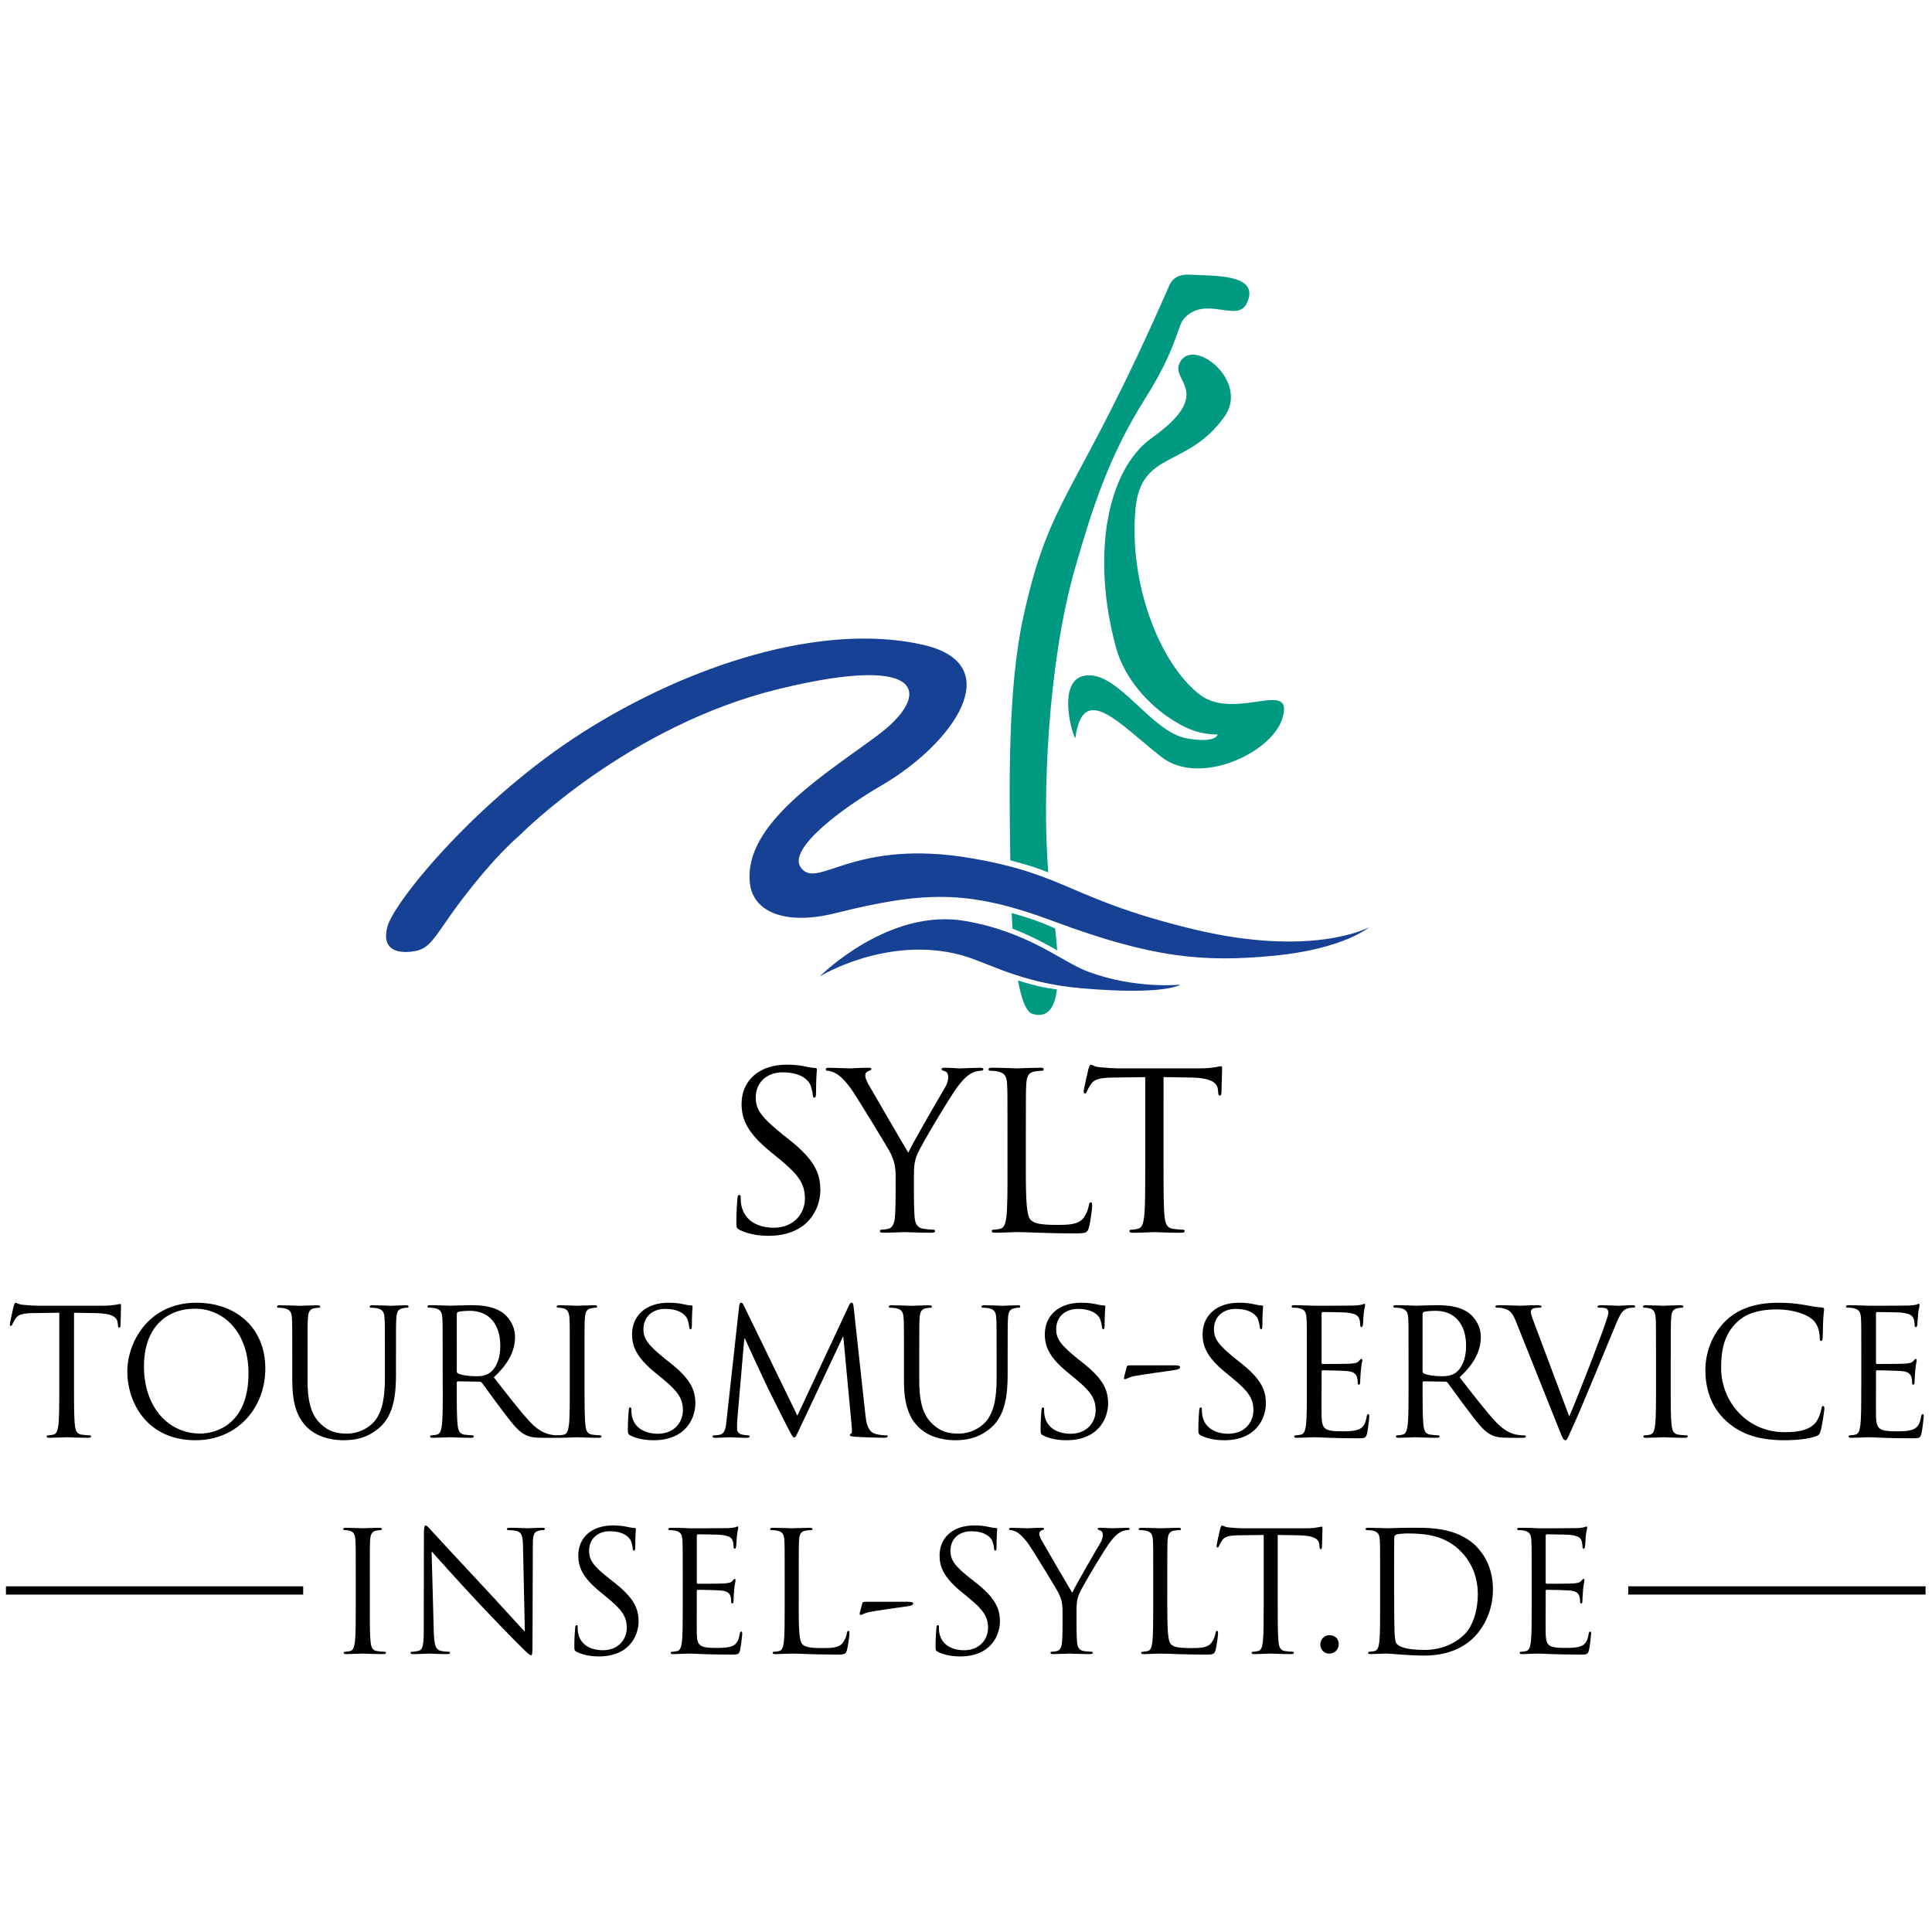 <?xml version="1.0" encoding="UTF-8"?>
<svg xmlns="http://www.w3.org/2000/svg" xmlns:xlink="http://www.w3.org/1999/xlink" version="1.1" id="Ebene_1" x="0px" y="0px" viewBox="0 0 708.66 708.66" style="enable-background:new 0 0 708.66 708.66;" xml:space="preserve">
<style type="text/css">
	.st0{clip-path:url(#SVGID_00000054984206743193626600000016424264327607498674_);fill:#009982;}
	.st1{clip-path:url(#SVGID_00000054984206743193626600000016424264327607498674_);}
	.st2{clip-path:url(#SVGID_00000054984206743193626600000016424264327607498674_);fill:#164194;}
</style>
<g>
	<defs>
		<rect id="SVGID_1_" width="708.66" height="708.66"></rect>
	</defs>
	<clipPath id="SVGID_00000129200289771988100580000010244326456353193122_">
		<use xlink:href="#SVGID_1_" style="overflow:visible;"></use>
	</clipPath>
	<path style="clip-path:url(#SVGID_00000129200289771988100580000010244326456353193122_);fill:#009982;" d="M380.76,361.7   c3.34,0.76,3.37,0.66,6.93,1.23c-0.93,7.24-3.69,10.5-8.92,8.98c-2.34-0.68-4.08-5.21-5.35-12.24   C373.43,359.67,378.25,361.13,380.76,361.7"></path>
	<path style="clip-path:url(#SVGID_00000129200289771988100580000010244326456353193122_);fill:#009982;" d="M378.96,343.91   c4.55,2.18,8.82,4.7,8.82,4.7c-0.18-2.58-0.43-5.1-0.76-8.05c0,0-4.08-1.86-7.78-3.14c-3.7-1.28-8.16-2.51-8.16-2.51   c0.09,2.11,0.16,3.74,0.28,5.74C371.37,340.64,374.41,341.73,378.96,343.91"></path>
	<path style="clip-path:url(#SVGID_00000129200289771988100580000010244326456353193122_);" d="M27.16,481.52l8.1,0.13   c6.18,0.13,7.65,1.61,7.91,3.54l0.07,0.7c0.06,0.9,0.19,1.1,0.51,1.1c0.26,0,0.45-0.26,0.45-0.84c0-0.71,0.19-5.15,0.19-7.08   c0-0.38,0-0.77-0.32-0.77c-0.52,0-2.26,0.64-6.37,0.64H13.58c-0.77,0-3.22-0.13-5.09-0.33c-1.74-0.13-2.38-0.77-2.83-0.77   c-0.26,0-0.51,0.85-0.64,1.23c-0.13,0.52-1.41,6.05-1.41,6.69c0,0.39,0.12,0.58,0.32,0.58c0.25,0,0.45-0.13,0.64-0.64   c0.19-0.45,0.38-0.9,1.09-2c1.03-1.54,2.58-2,6.56-2.06l9.52-0.13v27.22c0,6.17,0,11.26-0.32,13.96c-0.26,1.86-0.58,3.28-1.87,3.54   c-0.58,0.12-1.35,0.25-1.93,0.25c-0.38,0-0.51,0.19-0.51,0.39c0,0.39,0.32,0.51,1.03,0.51c1.93,0,5.98-0.2,6.31-0.2   c0.32,0,4.37,0.2,7.91,0.2c0.71,0,1.03-0.2,1.03-0.51c0-0.2-0.13-0.39-0.52-0.39c-0.58,0-2-0.13-2.89-0.25   c-1.93-0.26-2.32-1.68-2.51-3.54c-0.32-2.7-0.32-7.79-0.32-13.96V481.52z"></path>
	<path style="clip-path:url(#SVGID_00000129200289771988100580000010244326456353193122_);" d="M46.7,503   c0,11.58,7.33,25.28,24.96,25.28c15.5,0,25.66-11.9,25.66-26.31c0-14.98-10.81-24.13-25.28-24.13   C54.29,477.85,46.7,492.58,46.7,503 M52.81,501.2c0-14.09,8.04-21.17,18.79-21.17c10.16,0,19.55,8.31,19.55,23.74   c0,18.72-11.96,22.06-17.75,22.06C61.82,525.84,52.81,516.2,52.81,501.2"></path>
	<path style="clip-path:url(#SVGID_00000129200289771988100580000010244326456353193122_);" d="M107.23,506.8   c0,9.4,2.45,13.89,5.6,16.92c4.57,4.31,11.07,4.56,13.25,4.56c3.8,0,8.62-0.64,13.25-4.75c5.15-4.57,5.92-12.29,5.92-19.23v-6.89   c0-10.04,0-11.83,0.12-13.89c0.13-2.25,0.64-3.34,2.38-3.66c0.77-0.19,1.16-0.19,1.61-0.19c0.25,0,0.51-0.13,0.51-0.39   c0-0.38-0.32-0.51-1.03-0.51c-1.93,0-4.95,0.19-5.41,0.19c-0.38,0-3.92-0.19-6.81-0.19c-0.71,0-1.03,0.13-1.03,0.51   c0,0.26,0.26,0.39,0.52,0.39c0.58,0,1.67,0.06,2.18,0.19c2.13,0.45,2.64,1.48,2.76,3.66c0.13,2.06,0.13,3.86,0.13,13.89v8.05   c0,6.63-0.77,12.09-3.73,15.76c-2.31,2.76-6.17,4.63-10.1,4.63c-3.67,0-6.56-0.58-9.71-3.54c-2.76-2.63-4.83-6.62-4.83-15.88v-9.01   c0-10.04,0-11.83,0.13-13.89c0.13-2.25,0.64-3.4,2.38-3.66c0.78-0.13,1.16-0.19,1.61-0.19c0.26,0,0.51-0.13,0.51-0.39   c0-0.38-0.32-0.51-1.03-0.51c-1.93,0-5.79,0.19-6.37,0.19c-0.58,0-4.51-0.19-7.4-0.19c-0.71,0-1.03,0.13-1.03,0.51   c0,0.26,0.26,0.39,0.52,0.39c0.58,0,1.67,0.06,2.18,0.19c2.12,0.45,2.64,1.48,2.77,3.66c0.12,2.06,0.12,3.86,0.12,13.89V506.8z"></path>
	<path style="clip-path:url(#SVGID_00000129200289771988100580000010244326456353193122_);" d="M162.41,508.73   c0,6.17,0,11.26-0.32,13.96c-0.26,1.86-0.58,3.28-1.87,3.54c-0.58,0.12-1.35,0.25-1.93,0.25c-0.39,0-0.51,0.19-0.51,0.39   c0,0.39,0.32,0.51,1.03,0.51c1.93,0,5.98-0.2,6.04-0.2c0.32,0,4.38,0.2,7.91,0.2c0.71,0,1.03-0.2,1.03-0.51   c0-0.2-0.13-0.39-0.51-0.39c-0.58,0-2-0.13-2.9-0.25c-1.93-0.26-2.32-1.68-2.51-3.54c-0.33-2.7-0.33-7.79-0.33-13.96v-1.54   c0-0.33,0.13-0.52,0.46-0.52l7.91,0.13c0.39,0,0.58,0.13,0.84,0.39c1.29,1.67,4.31,5.98,7.01,9.52c3.67,4.82,5.92,7.97,8.68,9.46   c1.67,0.9,3.28,1.22,6.89,1.22h4.57c1.16,0,1.55-0.12,1.55-0.51c0-0.2-0.26-0.39-0.58-0.39c-0.39,0-1.29,0-2.51-0.2   c-1.61-0.26-4.38-0.97-7.85-4.63c-3.73-3.99-8.11-9.72-13.38-16.47c5.79-5.35,7.78-10.1,7.78-14.87c0-4.44-2.83-7.6-4.44-8.75   c-3.41-2.45-7.72-2.83-11.78-2.83c-1.99,0-6.88,0.19-7.6,0.19c-0.32,0-4.37-0.19-7.27-0.19c-0.7,0-1.03,0.13-1.03,0.51   c0,0.26,0.26,0.39,0.51,0.39c0.58,0,1.68,0.07,2.19,0.19c2.12,0.45,2.64,1.48,2.76,3.66c0.13,2.06,0.13,3.86,0.13,13.89V508.73z    M167.56,481.97c0-0.39,0.2-0.64,0.51-0.77c0.65-0.2,2.38-0.39,4.31-0.39c6.89,0,11.13,4.83,11.13,12.87   c0,4.89-1.67,8.37-3.92,9.91c-1.48,1.03-3.28,1.22-4.82,1.22c-2.84,0-5.79-0.45-6.76-1.03c-0.33-0.2-0.46-0.46-0.46-0.77V481.97z"></path>
	<path style="clip-path:url(#SVGID_00000129200289771988100580000010244326456353193122_);" d="M214.4,497.4   c0-10.03,0-11.83,0.13-13.89c0.13-2.25,0.64-3.34,2.38-3.66c0.77-0.13,1.16-0.19,1.61-0.19c0.26,0,0.52-0.13,0.52-0.39   c0-0.38-0.32-0.51-1.03-0.51c-1.92,0-5.98,0.19-6.3,0.19c-0.32,0-4.38-0.19-6.5-0.19c-0.7,0-1.03,0.13-1.03,0.51   c0,0.26,0.26,0.39,0.51,0.39c0.46,0,1.29,0.06,2,0.26c1.42,0.32,2.06,1.42,2.19,3.6c0.12,2.06,0.12,3.86,0.12,13.89v11.33   c0,6.17,0,11.26-0.32,13.96c-0.26,1.86-0.58,3.28-1.87,3.54c-0.58,0.12-1.35,0.25-1.93,0.25c-0.38,0-0.51,0.19-0.51,0.39   c0,0.39,0.32,0.51,1.03,0.51c1.93,0,5.98-0.2,6.31-0.2c0.32,0,4.38,0.2,7.91,0.2c0.7,0,1.03-0.2,1.03-0.51   c0-0.2-0.13-0.39-0.51-0.39c-0.58,0-1.99-0.13-2.89-0.25c-1.93-0.26-2.32-1.68-2.51-3.54c-0.33-2.7-0.33-7.79-0.33-13.96V497.4z"></path>
	<path style="clip-path:url(#SVGID_00000129200289771988100580000010244326456353193122_);" d="M239.87,528.28   c3.47,0,6.94-0.76,9.72-2.7c4.43-3.15,5.47-8.04,5.47-10.68c0-5.14-1.8-9.13-9.39-15.12l-1.8-1.41c-6.05-4.95-7.85-7.15-7.85-10.81   c0-4.7,3.47-7.46,7.91-7.46c5.92,0,7.66,2.7,8.04,3.4c0.38,0.71,0.77,2.45,0.84,3.22c0.06,0.51,0.13,0.84,0.51,0.84   c0.33,0,0.46-0.45,0.46-1.48c0-4.38,0.25-6.49,0.25-6.82c0-0.32-0.12-0.44-0.64-0.44c-0.51,0-1.03-0.07-2.25-0.33   c-1.61-0.39-3.47-0.65-5.98-0.65c-8.17,0-13.32,4.7-13.32,11.58c0,4.38,1.54,8.37,8.36,13.97l2.89,2.38   c5.53,4.57,7.4,7.15,7.4,11.58c0,4.11-3.03,8.55-9.2,8.55c-4.31,0-8.56-1.8-9.52-6.57c-0.19-0.9-0.19-1.8-0.19-2.38   c0-0.51-0.06-0.71-0.45-0.71c-0.32,0-0.45,0.33-0.51,1.03c-0.07,1.04-0.32,3.61-0.32,6.82c0,1.73,0.06,1.99,0.96,2.45   C233.89,527.84,236.85,528.28,239.87,528.28"></path>
	<path style="clip-path:url(#SVGID_00000129200289771988100580000010244326456353193122_);" d="M313.13,479.59   c-0.12-1.23-0.31-1.75-0.77-1.75c-0.45,0-0.7,0.46-0.97,1.03l-18.91,40.4l-19.68-40.46c-0.33-0.71-0.58-0.97-0.97-0.97   c-0.39,0-0.57,0.46-0.7,1.17l-4.63,41.94c-0.26,2.44-0.45,4.95-2.57,5.33c-0.97,0.2-1.42,0.2-1.93,0.2c-0.32,0-0.64,0.13-0.64,0.33   c0,0.45,0.45,0.58,1.09,0.58c1.74,0,4.82-0.2,5.4-0.2c0.51,0,3.6,0.2,5.98,0.2c0.78,0,1.16-0.12,1.16-0.58   c0-0.2-0.26-0.33-0.51-0.33c-0.38,0-1.35-0.07-2.45-0.32c-0.96-0.2-1.67-1.04-1.67-2c0-1.09,0-2.25,0.07-3.28l2.57-29.85h0.26   c0.71,1.73,7.91,17.17,8.49,18.33c0.33,0.65,5.85,11.77,7.53,14.93c1.22,2.31,1.54,2.96,1.99,2.96c0.58,0,0.77-0.58,2.12-3.41   l15.76-33.45h0.19l3.1,33.19c0.12,1.15,0.06,2.25-0.27,2.32c-0.32,0.07-0.45,0.19-0.45,0.45c0,0.32,0.32,0.52,1.8,0.65   c2.37,0.18,9.32,0.38,10.74,0.38c0.77,0,1.35-0.2,1.35-0.58c0-0.26-0.19-0.33-0.52-0.33c-0.63,0-2.31,0-4.18-0.58   c-2.77-0.9-3.21-4.51-3.47-6.82L313.13,479.59z"></path>
	<path style="clip-path:url(#SVGID_00000129200289771988100580000010244326456353193122_);" d="M331.58,506.8   c0,9.4,2.44,13.89,5.6,16.92c4.57,4.31,11.06,4.56,13.25,4.56c3.8,0,8.62-0.64,13.26-4.75c5.15-4.57,5.92-12.29,5.92-19.23v-6.89   c0-10.04,0-11.83,0.13-13.89c0.12-2.25,0.64-3.34,2.38-3.66c0.78-0.19,1.16-0.19,1.61-0.19c0.25,0,0.52-0.13,0.52-0.39   c0-0.38-0.33-0.51-1.03-0.51c-1.93,0-4.96,0.19-5.41,0.19c-0.38,0-3.92-0.19-6.81-0.19c-0.71,0-1.03,0.13-1.03,0.51   c0,0.26,0.25,0.39,0.51,0.39c0.58,0,1.67,0.06,2.19,0.19c2.12,0.45,2.63,1.48,2.76,3.66c0.13,2.06,0.13,3.86,0.13,13.89v8.05   c0,6.63-0.77,12.09-3.73,15.76c-2.32,2.76-6.18,4.63-10.1,4.63c-3.67,0-6.57-0.58-9.72-3.54c-2.77-2.63-4.83-6.62-4.83-15.88v-9.01   c0-10.04,0-11.83,0.13-13.89c0.12-2.25,0.65-3.4,2.38-3.66c0.77-0.13,1.16-0.19,1.6-0.19c0.26,0,0.52-0.13,0.52-0.39   c0-0.38-0.32-0.51-1.03-0.51c-1.93,0-5.78,0.19-6.37,0.19c-0.57,0-4.5-0.19-7.4-0.19c-0.7,0-1.02,0.13-1.02,0.51   c0,0.26,0.25,0.39,0.51,0.39c0.58,0,1.68,0.06,2.18,0.19c2.13,0.45,2.64,1.48,2.77,3.66c0.13,2.06,0.13,3.86,0.13,13.89V506.8z"></path>
	<path style="clip-path:url(#SVGID_00000129200289771988100580000010244326456353193122_);" d="M391.27,528.28   c3.47,0,6.94-0.76,9.71-2.7c4.45-3.15,5.48-8.04,5.48-10.68c0-5.14-1.81-9.13-9.4-15.12l-1.8-1.41c-6.04-4.95-7.85-7.15-7.85-10.81   c0-4.7,3.47-7.46,7.92-7.46c5.92,0,7.66,2.7,8.04,3.4c0.38,0.71,0.77,2.45,0.83,3.22c0.07,0.51,0.14,0.84,0.52,0.84   c0.32,0,0.45-0.45,0.45-1.48c0-4.38,0.26-6.49,0.26-6.82c0-0.32-0.13-0.44-0.65-0.44c-0.52,0-1.03-0.07-2.25-0.33   c-1.61-0.39-3.48-0.65-5.98-0.65c-8.17,0-13.31,4.7-13.31,11.58c0,4.38,1.53,8.37,8.36,13.97l2.89,2.38   c5.54,4.57,7.4,7.15,7.4,11.58c0,4.11-3.02,8.55-9.19,8.55c-4.32,0-8.57-1.8-9.54-6.57c-0.18-0.9-0.18-1.8-0.18-2.38   c0-0.51-0.06-0.71-0.45-0.71c-0.33,0-0.45,0.33-0.52,1.03c-0.06,1.04-0.32,3.61-0.32,6.82c0,1.73,0.07,1.99,0.97,2.45   C385.29,527.84,388.25,528.28,391.27,528.28"></path>
	<path style="clip-path:url(#SVGID_00000129200289771988100580000010244326456353193122_);" d="M414.73,500.81   c-1.03,0-1.29,0.07-1.42,0.52l-0.96,3.6c-0.2,0.58-0.07,0.97,0.32,0.97c0.33,0,1.42-0.65,2.64-0.97   c2.19-0.58,13.58-2.06,15.32-2.38c1.02-0.13,2.25-0.32,2.25-1.09c0-0.52-0.83-0.65-1.92-0.65H414.73z"></path>
	<path style="clip-path:url(#SVGID_00000129200289771988100580000010244326456353193122_);" d="M449.15,528.28   c3.47,0,6.95-0.76,9.71-2.7c4.43-3.15,5.47-8.04,5.47-10.68c0-5.14-1.8-9.13-9.39-15.12l-1.8-1.41c-6.05-4.95-7.85-7.15-7.85-10.81   c0-4.7,3.47-7.46,7.91-7.46c5.92,0,7.65,2.7,8.05,3.4c0.38,0.71,0.76,2.45,0.84,3.22c0.06,0.51,0.12,0.84,0.52,0.84   c0.32,0,0.43-0.45,0.43-1.48c0-4.38,0.26-6.49,0.26-6.82c0-0.32-0.12-0.44-0.64-0.44c-0.52,0-1.03-0.07-2.25-0.33   c-1.61-0.39-3.48-0.65-5.99-0.65c-8.16,0-13.31,4.7-13.31,11.58c0,4.38,1.54,8.37,8.36,13.97l2.89,2.38   c5.53,4.57,7.4,7.15,7.4,11.58c0,4.11-3.02,8.55-9.2,8.55c-4.31,0-8.55-1.8-9.53-6.57c-0.19-0.9-0.19-1.8-0.19-2.38   c0-0.51-0.07-0.71-0.45-0.71c-0.32,0-0.45,0.33-0.52,1.03c-0.05,1.04-0.31,3.61-0.31,6.82c0,1.73,0.07,1.99,0.97,2.45   C443.16,527.84,446.12,528.28,449.15,528.28"></path>
	<path style="clip-path:url(#SVGID_00000129200289771988100580000010244326456353193122_);" d="M479.36,508.73   c0,6.17,0,11.26-0.32,13.96c-0.26,1.86-0.59,3.28-1.87,3.54c-0.58,0.12-1.36,0.25-1.93,0.25c-0.39,0-0.52,0.19-0.52,0.39   c0,0.39,0.33,0.51,1.03,0.51c1.93,0,5.98-0.2,6.3-0.2c1.87,0,6.17,0.39,15.89,0.39c2.51,0,3.02,0,3.48-1.67   c0.33-1.35,0.83-5.73,0.83-6.23c0-0.46,0-0.97-0.38-0.97c-0.33,0-0.46,0.26-0.59,0.97c-0.43,2.63-1.21,3.92-2.89,4.63   c-1.67,0.71-4.5,0.71-6.17,0.71c-6.3,0-7.27-0.84-7.46-5.27c-0.06-1.35,0-8.82,0-11.01v-5.66c0-0.25,0.13-0.45,0.45-0.45   c1.1,0,7.46,0.13,9.2,0.32c2.51,0.26,3.09,1.35,3.34,2.26c0.26,0.83,0.26,1.48,0.26,2.12c0,0.32,0.13,0.58,0.46,0.58   c0.45,0,0.45-0.7,0.45-1.22c0-0.45,0.12-2.83,0.26-4.12c0.19-2.12,0.52-3.21,0.52-3.6c0-0.39-0.14-0.52-0.33-0.52   c-0.26,0-0.52,0.32-0.97,0.84c-0.57,0.65-1.48,0.78-3.02,0.91c-1.48,0.12-9.39,0.12-10.23,0.12c-0.32,0-0.39-0.2-0.39-0.65V481.9   c0-0.44,0.13-0.64,0.39-0.64c0.71,0,7.71,0.07,8.82,0.2c3.47,0.38,4.12,1.16,4.57,2.18c0.31,0.77,0.38,1.86,0.38,2.32   c0,0.51,0.12,0.83,0.52,0.83c0.26,0,0.38-0.38,0.45-0.71c0.13-0.77,0.25-3.61,0.31-4.25c0.2-1.8,0.52-2.58,0.52-3.02   c0-0.33-0.06-0.58-0.26-0.58c-0.32,0-0.57,0.25-0.9,0.32c-0.52,0.13-1.54,0.26-2.76,0.32c-1.48,0.07-14.28,0.07-14.73,0.07   c-0.32,0-4.38-0.19-7.27-0.19c-0.7,0-1.03,0.13-1.03,0.51c0,0.26,0.26,0.39,0.51,0.39c0.58,0,1.67,0.06,2.19,0.19   c2.12,0.45,2.63,1.48,2.76,3.66c0.13,2.06,0.13,3.86,0.13,13.89V508.73z"></path>
	<path style="clip-path:url(#SVGID_00000129200289771988100580000010244326456353193122_);" d="M516.66,508.73   c0,6.17,0,11.26-0.32,13.96c-0.26,1.86-0.58,3.28-1.87,3.54c-0.58,0.12-1.35,0.25-1.93,0.25c-0.38,0-0.51,0.19-0.51,0.39   c0,0.39,0.31,0.51,1.02,0.51c1.93,0,5.99-0.2,6.05-0.2c0.32,0,4.38,0.2,7.91,0.2c0.71,0,1.04-0.2,1.04-0.51   c0-0.2-0.12-0.39-0.52-0.39c-0.58,0-1.99-0.13-2.89-0.25c-1.93-0.26-2.32-1.68-2.51-3.54c-0.32-2.7-0.32-7.79-0.32-13.96v-1.54   c0-0.33,0.14-0.52,0.45-0.52l7.91,0.13c0.39,0,0.58,0.13,0.83,0.39c1.29,1.67,4.32,5.98,7.01,9.52c3.68,4.82,5.92,7.97,8.69,9.46   c1.67,0.9,3.28,1.22,6.89,1.22h4.57c1.16,0,1.54-0.12,1.54-0.51c0-0.2-0.26-0.39-0.58-0.39c-0.39,0-1.29,0-2.51-0.2   c-1.61-0.26-4.37-0.97-7.84-4.63c-3.73-3.99-8.11-9.72-13.39-16.47c5.8-5.35,7.79-10.1,7.79-14.87c0-4.44-2.83-7.6-4.44-8.75   c-3.41-2.45-7.72-2.83-11.77-2.83c-1.99,0-6.88,0.19-7.59,0.19c-0.32,0-4.38-0.19-7.28-0.19c-0.7,0-1.03,0.13-1.03,0.51   c0,0.26,0.26,0.39,0.52,0.39c0.58,0,1.67,0.07,2.19,0.19c2.12,0.45,2.64,1.48,2.77,3.66c0.12,2.06,0.12,3.86,0.12,13.89V508.73z    M521.81,481.97c0-0.39,0.19-0.64,0.52-0.77c0.65-0.2,2.38-0.39,4.31-0.39c6.88,0,11.13,4.83,11.13,12.87   c0,4.89-1.68,8.37-3.93,9.91c-1.49,1.03-3.28,1.22-4.83,1.22c-2.84,0-5.79-0.45-6.76-1.03c-0.31-0.2-0.45-0.46-0.45-0.77V481.97z"></path>
	<path style="clip-path:url(#SVGID_00000129200289771988100580000010244326456353193122_);" d="M563.25,486.6   c-0.97-2.51-1.74-4.5-1.74-5.34c0-0.45,0.13-0.96,0.84-1.29c0.57-0.25,1.73-0.32,2.44-0.32c0.45,0,0.64-0.13,0.64-0.46   c0-0.32-0.58-0.44-1.73-0.44c-2.45,0-5.34,0.19-5.98,0.19c-0.78,0-4.45-0.19-7.53-0.19c-1.03,0-1.67,0.07-1.67,0.44   c0,0.26,0.12,0.46,0.52,0.46c0.38,0,1.48,0,2.44,0.26c2.25,0.64,3.22,1.35,4.63,4.95l15.76,39.44c1.23,3.09,1.55,3.98,2.32,3.98   c0.64,0,0.9-1.02,2.69-4.88c1.48-3.15,4.38-10.1,8.3-19.49c3.28-7.91,6.5-15.63,7.22-17.44c1.73-4.37,2.7-5.47,3.53-6.04   c1.22-0.77,2.64-0.77,3.08-0.77c0.52,0,0.77-0.13,0.77-0.46c0-0.32-0.38-0.44-1.09-0.44c-1.87,0-4.64,0.19-5.02,0.19   c-0.77,0-3.72-0.19-6.3-0.19c-1.03,0-1.41,0.13-1.41,0.51c0,0.33,0.32,0.39,0.71,0.39c0.7,0,1.67,0,2.44,0.26   c0.64,0.32,0.84,0.96,0.84,1.48c0,0.58-0.26,1.48-0.58,2.45c-1.42,4.63-10.04,27.08-13.77,35.71L563.25,486.6z"></path>
	<path style="clip-path:url(#SVGID_00000129200289771988100580000010244326456353193122_);" d="M612.84,497.4   c0-10.03,0-11.83,0.14-13.89c0.12-2.25,0.64-3.34,2.37-3.66c0.78-0.13,1.16-0.19,1.61-0.19c0.26,0,0.51-0.13,0.51-0.39   c0-0.38-0.31-0.51-1.03-0.51c-1.93,0-5.98,0.19-6.3,0.19c-0.32,0-4.38-0.19-6.5-0.19c-0.7,0-1.03,0.13-1.03,0.51   c0,0.26,0.26,0.39,0.51,0.39c0.46,0,1.29,0.06,2,0.26c1.41,0.32,2.06,1.42,2.18,3.6c0.13,2.06,0.13,3.86,0.13,13.89v11.33   c0,6.17,0,11.26-0.32,13.96c-0.26,1.86-0.58,3.28-1.87,3.54c-0.57,0.12-1.35,0.25-1.93,0.25c-0.38,0-0.52,0.19-0.52,0.39   c0,0.39,0.32,0.51,1.03,0.51c1.93,0,5.98-0.2,6.3-0.2c0.32,0,4.38,0.2,7.92,0.2c0.71,0,1.02-0.2,1.02-0.51   c0-0.2-0.12-0.39-0.51-0.39c-0.58,0-1.99-0.13-2.89-0.25c-1.93-0.26-2.32-1.68-2.51-3.54c-0.33-2.7-0.33-7.79-0.33-13.96V497.4z"></path>
	<path style="clip-path:url(#SVGID_00000129200289771988100580000010244326456353193122_);" d="M654.53,528.28   c4.11,0,9-0.44,11.58-1.47c1.16-0.52,1.29-0.64,1.67-1.87c0.64-2.19,1.42-7.79,1.42-8.24c0-0.51-0.13-0.97-0.44-0.97   c-0.4,0-0.52,0.26-0.65,0.97c-0.2,1.15-1.03,3.99-2.38,5.41c-2.57,2.63-6.37,3.21-11.19,3.21c-13.77,0-23.23-11.25-23.23-23.54   c0-6.57,1.1-12.29,5.8-16.79c2.25-2.19,6.24-4.7,14.79-4.7c5.66,0,10.62,1.74,12.87,3.66c1.68,1.41,2.7,4.06,2.7,6.57   c0,0.9,0.07,1.35,0.52,1.35c0.38,0,0.52-0.39,0.58-1.35c0.06-0.97,0.06-4.51,0.2-6.62c0.12-2.32,0.31-3.1,0.31-3.61   c0-0.39-0.12-0.64-0.84-0.7c-2.06-0.13-4.12-0.52-6.56-0.97c-3.16-0.58-6.77-0.77-9.33-0.77c-9.91,0-15.76,3.03-19.62,6.89   c-5.73,5.73-7.21,13.26-7.21,17.56c0,6.12,1.54,13.45,7.79,19.05C638.38,525.91,644.87,528.28,654.53,528.28"></path>
	<path style="clip-path:url(#SVGID_00000129200289771988100580000010244326456353193122_);" d="M682.71,508.73   c0,6.17,0,11.26-0.33,13.96c-0.25,1.86-0.57,3.28-1.86,3.54c-0.58,0.12-1.36,0.25-1.93,0.25c-0.39,0-0.52,0.19-0.52,0.39   c0,0.39,0.33,0.51,1.04,0.51c1.93,0,5.98-0.2,6.3-0.2c1.87,0,6.18,0.39,15.9,0.39c2.51,0,3.02,0,3.47-1.67   c0.32-1.35,0.84-5.73,0.84-6.23c0-0.46,0-0.97-0.39-0.97c-0.33,0-0.45,0.26-0.58,0.97c-0.46,2.63-1.22,3.92-2.89,4.63   c-1.68,0.71-4.51,0.71-6.17,0.71c-6.31,0-7.27-0.84-7.47-5.27c-0.06-1.35,0-8.82,0-11.01v-5.66c0-0.25,0.12-0.45,0.45-0.45   c1.1,0,7.46,0.13,9.2,0.32c2.51,0.26,3.09,1.35,3.34,2.26c0.26,0.83,0.26,1.48,0.26,2.12c0,0.32,0.12,0.58,0.45,0.58   c0.45,0,0.45-0.7,0.45-1.22c0-0.45,0.13-2.83,0.26-4.12c0.2-2.12,0.51-3.21,0.51-3.6c0-0.39-0.12-0.52-0.31-0.52   c-0.26,0-0.52,0.32-0.97,0.84c-0.58,0.65-1.48,0.78-3.03,0.91c-1.48,0.12-9.39,0.12-10.23,0.12c-0.32,0-0.39-0.2-0.39-0.65V481.9   c0-0.44,0.12-0.64,0.39-0.64c0.71,0,7.73,0.07,8.82,0.2c3.47,0.38,4.11,1.16,4.57,2.18c0.32,0.77,0.39,1.86,0.39,2.32   c0,0.51,0.13,0.83,0.51,0.83c0.26,0,0.4-0.38,0.46-0.71c0.12-0.77,0.26-3.61,0.32-4.25c0.2-1.8,0.52-2.58,0.52-3.02   c0-0.33-0.06-0.58-0.26-0.58c-0.32,0-0.58,0.25-0.9,0.32c-0.52,0.13-1.55,0.26-2.77,0.32c-1.48,0.07-14.28,0.07-14.73,0.07   c-0.31,0-4.37-0.19-7.27-0.19c-0.7,0-1.03,0.13-1.03,0.51c0,0.26,0.26,0.39,0.52,0.39c0.58,0,1.67,0.06,2.19,0.19   c2.12,0.45,2.64,1.48,2.77,3.66c0.12,2.06,0.12,3.86,0.12,13.89V508.73z"></path>
	<path style="clip-path:url(#SVGID_00000129200289771988100580000010244326456353193122_);" d="M282.01,453.3   c4.32,0,8.65-0.97,12.09-3.37c5.52-3.92,6.81-10.01,6.81-13.29c0-6.41-2.24-11.37-11.69-18.81l-2.24-1.77   c-7.52-6.17-9.77-8.88-9.77-13.44c0-5.85,4.33-9.29,9.85-9.29c7.36,0,9.53,3.37,10.01,4.24c0.48,0.88,0.96,3.04,1.04,4.01   c0.09,0.64,0.16,1.04,0.64,1.04c0.4,0,0.57-0.57,0.57-1.84c0-5.45,0.32-8.09,0.32-8.5c0-0.39-0.16-0.56-0.8-0.56   c-0.63,0-1.28-0.08-2.8-0.39c-2-0.48-4.33-0.81-7.45-0.81c-10.17,0-16.58,5.85-16.58,14.41c0,5.44,1.92,10.42,10.41,17.37   l3.61,2.96c6.88,5.69,9.21,8.9,9.21,14.42c0,5.12-3.76,10.65-11.45,10.65c-5.36,0-10.65-2.25-11.85-8.16   c-0.24-1.13-0.24-2.25-0.24-2.97c0-0.64-0.09-0.88-0.57-0.88c-0.4,0-0.56,0.4-0.64,1.28c-0.08,1.28-0.4,4.49-0.4,8.48   c0,2.16,0.09,2.49,1.2,3.05C274.56,452.73,278.24,453.3,282.01,453.3"></path>
	<path style="clip-path:url(#SVGID_00000129200289771988100580000010244326456353193122_);" d="M328.51,438.32   c0,1.28,0,4.64-0.24,8.01c-0.16,2.32-0.89,4.08-2.49,4.4c-0.72,0.16-1.68,0.32-2.39,0.32c-0.48,0-0.64,0.24-0.64,0.48   c0,0.48,0.4,0.64,1.27,0.64c2.41,0,7.45-0.23,7.85-0.23c0.4,0,5.44,0.23,9.85,0.23c0.88,0,1.28-0.23,1.28-0.64   c0-0.23-0.17-0.48-0.64-0.48c-0.72,0-2.48-0.16-3.6-0.32c-2.41-0.32-3.12-2.09-3.29-4.4c-0.24-3.37-0.24-6.73-0.24-8.01v-6.88   c0-2.64,0-5.13,1.21-8.01c1.43-3.44,12.65-22.26,15.29-25.46c1.76-2.17,2.64-3.12,4.24-4.08c1.29-0.81,2.81-1.12,3.69-1.12   c0.64,0,1.04-0.23,1.04-0.64c0-0.32-0.49-0.48-1.04-0.48c-1.53,0-7.29,0.24-7.77,0.24c-0.64,0-3.2-0.24-5.28-0.24   c-0.81,0-1.28,0.17-1.28,0.48c0,0.4,0.47,0.56,1.2,0.8c0.96,0.24,1.27,1.12,1.27,2.24c0,1.04-0.32,2.4-1.36,4.08   c-1.6,2.64-11.78,20.18-13.29,23.54c-1.44-2.32-13.45-22.98-14.74-25.3c-0.63-1.21-1.04-2.16-1.04-3.13c0-0.64,0.4-1.12,1.04-1.43   c0.73-0.32,1.21-0.4,1.21-0.72c0-0.32-0.17-0.56-1.04-0.56c-3.12,0-6.16,0.24-6.72,0.24c-0.41,0-6.42-0.24-7.94-0.24   c-0.71,0-1.04,0.24-1.04,0.56c0,0.41,0.4,0.56,0.81,0.56c0.72,0,2.24,0.48,3.44,1.28c1.44,0.96,3.44,2.97,5.44,5.92   c2.81,4.17,13.53,21.78,14.1,23.06c1.04,2.32,1.84,4.08,1.84,8.41V438.32z"></path>
	<path style="clip-path:url(#SVGID_00000129200289771988100580000010244326456353193122_);" d="M376.28,414.86   c0-12.49,0-14.74,0.17-17.3c0.16-2.8,0.8-4.16,3.12-4.56c0.95-0.16,2.07-0.24,2.64-0.24c0.32,0,0.63-0.15,0.63-0.48   c0-0.47-0.4-0.64-1.27-0.64c-2.4,0-8.25,0.24-8.65,0.24c-0.4,0-5.44-0.24-9.05-0.24c-0.88,0-1.28,0.17-1.28,0.64   c0,0.33,0.32,0.48,0.64,0.48c0.72,0,2.08,0.08,2.72,0.24c2.64,0.56,3.28,1.85,3.45,4.56c0.15,2.56,0.15,4.81,0.15,17.3v14.09   c0,7.68,0,14.01-0.4,17.38c-0.32,2.32-0.72,4.08-2.32,4.4c-0.72,0.16-1.68,0.32-2.41,0.32c-0.47,0-0.63,0.24-0.63,0.48   c0,0.48,0.4,0.64,1.28,0.64c2.4,0,7.13-0.24,7.84-0.24c4.65,0,9.92,0.48,21.46,0.48c4.24,0,4.48-0.32,5.04-2.16   c0.65-2.32,1.2-7.12,1.2-8.01c0-0.88-0.08-1.2-0.48-1.2c-0.48,0-0.64,0.4-0.72,1.04c-0.24,1.52-1.04,3.51-2.08,4.8   c-1.93,2.33-5.44,2.41-9.69,2.41c-6.25,0-8.33-0.56-9.6-1.84c-1.44-1.44-1.77-6.57-1.77-18.34V414.86z"></path>
	<path style="clip-path:url(#SVGID_00000129200289771988100580000010244326456353193122_);" d="M426.8,395.08l10.08,0.16   c7.68,0.16,9.53,2.01,9.85,4.4l0.08,0.88c0.08,1.12,0.24,1.36,0.65,1.36c0.32,0,0.56-0.32,0.56-1.04c0-0.88,0.24-6.41,0.24-8.81   c0-0.47,0-0.95-0.4-0.95c-0.65,0-2.8,0.8-7.93,0.8H409.9c-0.96,0-4-0.17-6.32-0.41c-2.16-0.15-2.96-0.96-3.52-0.96   c-0.32,0-0.64,1.05-0.8,1.52c-0.17,0.65-1.77,7.53-1.77,8.33c0,0.48,0.16,0.73,0.41,0.73c0.31,0,0.55-0.17,0.8-0.8   c0.24-0.57,0.48-1.12,1.36-2.48c1.28-1.92,3.2-2.48,8.16-2.56l11.85-0.16v33.87c0,7.68,0,14.01-0.4,17.38   c-0.31,2.32-0.72,4.08-2.32,4.4c-0.72,0.16-1.68,0.32-2.4,0.32c-0.48,0-0.65,0.24-0.65,0.48c0,0.48,0.4,0.64,1.28,0.64   c2.41,0,7.45-0.23,7.85-0.23c0.4,0,5.44,0.23,9.85,0.23c0.89,0,1.28-0.23,1.28-0.64c0-0.23-0.16-0.48-0.64-0.48   c-0.72,0-2.48-0.16-3.61-0.32c-2.4-0.32-2.88-2.09-3.12-4.4c-0.4-3.37-0.4-9.69-0.4-17.38V395.08z"></path>
	<path style="clip-path:url(#SVGID_00000129200289771988100580000010244326456353193122_);fill:#009982;" d="M432.4,133.88   c3.84-11.46,26.39,5.41,16.72,18.97c-13.65,19.14-30.71,12.07-32.64,34.02c-2.43,27.54,9.01,56.53,23.44,67.8   c13.16,10.27,35.72-6.58,30.24,9.43c-4.16,12.16-30.27,24.52-44.28,13.46c-15.43-12.18-28.58-27.57-31.42-7   c-0.25,1.8-8.13-22.23,4.52-22.84c11.91-0.57,23.38,20.9,36.5,23.15c10.78,1.85,11.15-1.46,11.15-1.46   c-8.03,0-13.21-3.24-16.71-5.44c-8.35-5.26-17.46-14.85-20.64-26.67c-9.12-33.86-3.13-65,13.17-76.64   C444.98,144.57,430.34,140.05,432.4,133.88"></path>
	<path style="clip-path:url(#SVGID_00000129200289771988100580000010244326456353193122_);fill:#009982;" d="M384.51,320   c-2.32-28.14-0.03-77.36,9.81-111.54c6.23-21.64,12.3-40.99,25.64-62.13c11.93-18.94,11.82-26.64,14.32-29.45   c7.73-8.73,19.54,1.64,23-5.55c5.15-10.71-10.92-10.1-21.07-10.58c-5.4-0.26-6.88,2.98-7.36,4.07   c-34.23,78.31-43.54,76.08-53.51,121.52c-5.64,25.71-5.21,61.11-4.75,89.22c0,0,4.14,1.16,6.25,1.76   C380.19,318.25,384.51,320,384.51,320"></path>
	<path style="clip-path:url(#SVGID_00000129200289771988100580000010244326456353193122_);fill:#164194;" d="M142.09,339.93   c-2.31,8.7,3.98,10.06,10.24,8.92c5.17-0.94,7.17-5.08,13.01-13.3c5.97-8.4,15.82-20.95,25.51-29.39c0,0,39.46-40.03,95.05-53.5   c55.59-13.47,54.9,2.94,36.24,16.89c-18.78,14.04-49.81,32.6-47.05,54.64c1.33,10.62,13.47,15.2,31.11,10.81   c32.82-8.16,48.96-8.76,80.07,2.85c36.62,13.66,55.4,15.18,81.01,12.71c25.61-2.47,34.91-10.44,34.91-10.44   s-20.68,11.38-65.08,0.57c-44.4-10.82-45.53-19.72-80.25-25.8c-44.39-7.78-57.11,11.95-63.18,3.22   c-4.68-6.72,14.79-21.39,29.6-29.98c26.18-15.18,46.86-44.39,15.37-51.6c-37.32-8.54-86.32,7.59-124.84,32.06   C175.29,293.07,144.55,330.63,142.09,339.93"></path>
	<path style="clip-path:url(#SVGID_00000129200289771988100580000010244326456353193122_);fill:#164194;" d="M300.7,358.14   c0,0,25.12-25.33,53.5-20.3c23.53,4.17,35.24,14.98,44.97,18.59c17.41,6.47,33.77,4.74,33.77,4.74s-5.31,3.99-36.24,1.33   c-22.59-1.94-34.58-9.59-44.02-12.14C325.36,342.96,300.7,358.14,300.7,358.14"></path>
	
		<rect x="597.25" y="581.86" style="clip-path:url(#SVGID_00000129200289771988100580000010244326456353193122_);" width="109.04" height="3.03"></rect>
	
		<rect x="2.18" y="581.86" style="clip-path:url(#SVGID_00000129200289771988100580000010244326456353193122_);" width="109.03" height="3.04"></rect>
	<path style="clip-path:url(#SVGID_00000129200289771988100580000010244326456353193122_);" d="M135.64,588.95   c0,5.88,0,10.72,0.3,13.3c0.18,1.78,0.55,3.12,2.39,3.37c0.86,0.12,2.21,0.24,2.76,0.24c0.37,0,0.49,0.19,0.49,0.37   c0,0.31-0.31,0.49-0.98,0.49c-3.37,0-7.23-0.18-7.54-0.18c-0.31,0-4.17,0.18-6.01,0.18c-0.68,0-0.98-0.12-0.98-0.49   c0-0.18,0.12-0.37,0.49-0.37c0.55,0,1.29-0.12,1.84-0.24c1.22-0.25,1.53-1.59,1.78-3.37c0.31-2.57,0.31-7.41,0.31-13.3v-10.79   c0-9.56,0-11.27-0.12-13.23c-0.12-2.08-0.74-3.12-2.08-3.43c-0.68-0.19-1.47-0.25-1.9-0.25c-0.24,0-0.49-0.12-0.49-0.37   c0-0.36,0.31-0.49,0.98-0.49c2.02,0,5.88,0.18,6.19,0.18c0.3,0,4.17-0.18,6.01-0.18c0.67,0,0.98,0.12,0.98,0.49   c0,0.24-0.24,0.37-0.49,0.37c-0.43,0-0.8,0.06-1.53,0.18c-1.65,0.31-2.14,1.35-2.27,3.49c-0.12,1.96-0.12,3.68-0.12,13.23V588.95z"></path>
	<path style="clip-path:url(#SVGID_00000129200289771988100580000010244326456353193122_);" d="M159.11,598.39   c0.12,5.03,0.74,6.62,2.39,7.11c1.16,0.3,2.51,0.36,3.06,0.36c0.3,0,0.49,0.13,0.49,0.37c0,0.37-0.37,0.49-1.1,0.49   c-3.49,0-5.94-0.18-6.49-0.18c-0.55,0-3.13,0.18-5.89,0.18c-0.61,0-0.98-0.06-0.98-0.49c0-0.24,0.18-0.37,0.49-0.37   c0.49,0,1.59-0.06,2.51-0.36c1.53-0.43,1.84-2.2,1.84-7.78l0.06-35.12c0-2.38,0.18-3.06,0.68-3.06c0.49,0,1.53,1.35,2.14,1.96   c0.92,1.04,10.05,10.91,19.49,21.02c6.07,6.49,12.75,13.97,14.71,15.99l-0.67-31.13c-0.06-3.98-0.49-5.33-2.39-5.82   c-1.11-0.25-2.51-0.31-3.01-0.31c-0.43,0-0.49-0.19-0.49-0.43c0-0.36,0.49-0.43,1.23-0.43c2.76,0,5.7,0.18,6.37,0.18   c0.67,0,2.7-0.18,5.21-0.18c0.67,0,1.1,0.06,1.1,0.43c0,0.24-0.25,0.43-0.68,0.43c-0.31,0-0.74,0-1.47,0.18   c-2.02,0.43-2.27,1.78-2.27,5.46l-0.12,35.91c0,4.05-0.12,4.35-0.55,4.35c-0.49,0-1.23-0.67-4.47-3.92c-0.67-0.61-9.5-9.62-16-16.6   c-7.11-7.66-14.03-15.38-15.99-17.59L159.11,598.39z"></path>
	<path style="clip-path:url(#SVGID_00000129200289771988100580000010244326456353193122_);" d="M211.58,605.93   c-0.86-0.43-0.92-0.68-0.92-2.33c0-3.07,0.25-5.52,0.31-6.5c0.06-0.68,0.18-0.98,0.49-0.98c0.37,0,0.43,0.18,0.43,0.67   c0,0.55,0,1.41,0.18,2.27c0.92,4.54,4.96,6.25,9.07,6.25c5.88,0,8.76-4.22,8.76-8.15c0-4.22-1.78-6.67-7.05-11.03l-2.76-2.27   c-6.5-5.33-7.97-9.13-7.97-13.3c0-6.56,4.9-11.03,12.68-11.03c2.39,0,4.17,0.24,5.7,0.62c1.16,0.24,1.65,0.3,2.14,0.3   c0.49,0,0.61,0.12,0.61,0.43c0,0.31-0.24,2.33-0.24,6.49c0,0.98-0.12,1.41-0.43,1.41c-0.37,0-0.43-0.31-0.49-0.79   c-0.06-0.74-0.43-2.39-0.8-3.07c-0.37-0.67-2.02-3.25-7.66-3.25c-4.23,0-7.54,2.64-7.54,7.11c0,3.5,1.59,5.7,7.48,10.3l1.71,1.35   c7.23,5.7,8.95,9.5,8.95,14.4c0,2.51-0.98,7.17-5.21,10.17c-2.64,1.84-5.95,2.58-9.26,2.58   C216.91,607.58,214.09,607.15,211.58,605.93"></path>
	<path style="clip-path:url(#SVGID_00000129200289771988100580000010244326456353193122_);" d="M250.43,578.16   c0-9.56,0-11.27-0.12-13.23c-0.12-2.08-0.61-3.06-2.64-3.49c-0.49-0.12-1.53-0.18-2.08-0.18c-0.24,0-0.49-0.12-0.49-0.37   c0-0.37,0.31-0.49,0.98-0.49c1.41,0,3.06,0,4.41,0.06l2.51,0.12c0.43,0,12.62,0,14.03-0.06c1.16-0.06,2.14-0.19,2.64-0.3   c0.31-0.06,0.55-0.31,0.86-0.31c0.18,0,0.25,0.25,0.25,0.56c0,0.43-0.31,1.16-0.49,2.88c-0.06,0.61-0.18,3.3-0.3,4.04   c-0.06,0.3-0.18,0.68-0.43,0.68c-0.37,0-0.49-0.31-0.49-0.8c0-0.43-0.06-1.47-0.36-2.21c-0.43-0.98-1.04-1.71-4.35-2.08   c-1.04-0.12-7.72-0.19-8.4-0.19c-0.24,0-0.37,0.19-0.37,0.61v16.91c0,0.43,0.06,0.61,0.37,0.61c0.8,0,8.34,0,9.74-0.12   c1.47-0.12,2.33-0.24,2.88-0.86c0.43-0.49,0.67-0.8,0.92-0.8c0.18,0,0.3,0.12,0.3,0.49c0,0.37-0.3,1.41-0.49,3.43   c-0.12,1.23-0.25,3.49-0.25,3.92c0,0.49,0,1.17-0.43,1.17c-0.31,0-0.43-0.24-0.43-0.55c0-0.62,0-1.22-0.24-2.02   c-0.25-0.86-0.8-1.9-3.19-2.15c-1.66-0.18-7.72-0.3-8.76-0.3c-0.31,0-0.43,0.18-0.43,0.43v5.4c0,2.08-0.06,9.19,0,10.48   c0.18,4.23,1.1,5.02,7.11,5.02c1.6,0,4.29,0,5.88-0.67c1.59-0.68,2.33-1.9,2.76-4.41c0.12-0.68,0.25-0.92,0.55-0.92   c0.37,0,0.37,0.49,0.37,0.92c0,0.49-0.49,4.66-0.8,5.94c-0.43,1.59-0.92,1.59-3.31,1.59c-4.6,0-7.97-0.12-10.36-0.18   c-2.39-0.12-3.86-0.18-4.78-0.18c-0.12,0-1.17,0-2.45,0.06c-1.23,0-2.64,0.12-3.56,0.12c-0.67,0-0.98-0.12-0.98-0.49   c0-0.18,0.12-0.37,0.49-0.37c0.55,0,1.29-0.12,1.84-0.24c1.22-0.25,1.53-1.59,1.78-3.37c0.31-2.57,0.31-7.41,0.31-13.3V578.16z"></path>
	<path style="clip-path:url(#SVGID_00000129200289771988100580000010244326456353193122_);" d="M292.96,589.08   c0,9.01,0.24,12.93,1.35,14.03c0.98,0.98,2.58,1.41,7.35,1.41c3.25,0,5.94-0.06,7.41-1.84c0.8-0.98,1.41-2.51,1.59-3.68   c0.06-0.49,0.18-0.79,0.55-0.79c0.3,0,0.37,0.24,0.37,0.92c0,0.68-0.43,4.35-0.92,6.13c-0.43,1.41-0.61,1.65-3.86,1.65   c-4.41,0-7.6-0.12-10.17-0.18c-2.58-0.12-4.48-0.18-6.25-0.18c-0.25,0-1.29,0.06-2.51,0.06c-1.23,0.06-2.57,0.12-3.49,0.12   c-0.67,0-0.98-0.12-0.98-0.49c0-0.18,0.12-0.37,0.49-0.37c0.55,0,1.29-0.12,1.84-0.24c1.23-0.25,1.53-1.59,1.78-3.37   c0.31-2.57,0.31-7.41,0.31-13.3v-10.79c0-9.56,0-11.27-0.12-13.23c-0.12-2.08-0.61-3.06-2.64-3.5c-0.49-0.12-1.53-0.18-2.08-0.18   c-0.24,0-0.49-0.12-0.49-0.37c0-0.36,0.3-0.49,0.98-0.49c2.76,0,6.62,0.18,6.93,0.18c0.3,0,4.78-0.18,6.62-0.18   c0.67,0,0.98,0.12,0.98,0.49c0,0.24-0.24,0.37-0.49,0.37c-0.43,0-1.28,0.06-2.02,0.18c-1.77,0.31-2.27,1.35-2.39,3.5   c-0.12,1.96-0.12,3.68-0.12,13.23V589.08z"></path>
	<path style="clip-path:url(#SVGID_00000129200289771988100580000010244326456353193122_);" d="M333.1,587.54   c1.04,0,1.84,0.13,1.84,0.61c0,0.74-1.16,0.86-2.14,1.04c-1.65,0.24-12.5,1.71-14.58,2.27c-1.17,0.31-2.21,0.92-2.51,0.92   c-0.37,0-0.43-0.37-0.31-0.92l0.92-3.43c0.12-0.43,0.37-0.5,1.35-0.5H333.1z"></path>
	<path style="clip-path:url(#SVGID_00000129200289771988100580000010244326456353193122_);" d="M344.08,605.93   c-0.86-0.43-0.92-0.68-0.92-2.33c0-3.07,0.25-5.52,0.31-6.5c0.06-0.68,0.18-0.98,0.49-0.98c0.37,0,0.43,0.18,0.43,0.67   c0,0.55,0,1.41,0.18,2.27c0.92,4.54,4.97,6.25,9.07,6.25c5.88,0,8.77-4.22,8.77-8.15c0-4.22-1.78-6.67-7.05-11.03l-2.76-2.27   c-6.49-5.33-7.96-9.13-7.96-13.3c0-6.56,4.9-11.03,12.68-11.03c2.39,0,4.17,0.24,5.7,0.62c1.17,0.24,1.65,0.3,2.15,0.3   c0.48,0,0.61,0.12,0.61,0.43c0,0.31-0.24,2.33-0.24,6.49c0,0.98-0.12,1.41-0.43,1.41c-0.37,0-0.43-0.31-0.49-0.79   c-0.06-0.74-0.43-2.39-0.79-3.07c-0.37-0.67-2.02-3.25-7.66-3.25c-4.23,0-7.54,2.64-7.54,7.11c0,3.5,1.6,5.7,7.48,10.3l1.72,1.35   c7.23,5.7,8.94,9.5,8.94,14.4c0,2.51-0.98,7.17-5.21,10.17c-2.63,1.84-5.94,2.58-9.25,2.58   C349.41,607.58,346.59,607.15,344.08,605.93"></path>
	<path style="clip-path:url(#SVGID_00000129200289771988100580000010244326456353193122_);" d="M389.73,590.85   c0-3.31-0.62-4.66-1.41-6.44c-0.43-0.98-8.64-14.46-10.79-17.64c-1.53-2.27-3.06-3.8-4.16-4.54c-0.92-0.61-2.08-0.98-2.64-0.98   c-0.3,0-0.61-0.12-0.61-0.43c0-0.24,0.25-0.43,0.79-0.43c1.17,0,5.76,0.18,6.07,0.18c0.43,0,2.76-0.18,5.15-0.18   c0.68,0,0.8,0.18,0.8,0.43c0,0.24-0.37,0.3-0.92,0.55c-0.49,0.25-0.8,0.62-0.8,1.11c0,0.74,0.31,1.47,0.8,2.39   c0.98,1.77,10.17,17.59,11.28,19.37c1.16-2.58,8.94-16,10.17-18.02c0.8-1.29,1.04-2.33,1.04-3.13c0-0.86-0.24-1.53-0.98-1.72   c-0.55-0.18-0.92-0.31-0.92-0.61c0-0.24,0.37-0.37,0.98-0.37c1.59,0,3.55,0.18,4.04,0.18c0.37,0,4.78-0.18,5.95-0.18   c0.43,0,0.8,0.12,0.8,0.37c0,0.3-0.31,0.49-0.8,0.49c-0.67,0-1.84,0.25-2.82,0.86c-1.22,0.73-1.9,1.47-3.25,3.12   c-2.02,2.45-10.6,16.85-11.7,19.49c-0.92,2.21-0.92,4.11-0.92,6.13v5.27c0,0.98,0,3.55,0.18,6.13c0.12,1.78,0.67,3.12,2.52,3.37   c0.85,0.12,2.2,0.24,2.76,0.24c0.36,0,0.49,0.19,0.49,0.37c0,0.31-0.31,0.49-0.98,0.49c-3.37,0-7.23-0.18-7.54-0.18   c-0.3,0-4.17,0.18-6.01,0.18c-0.67,0-0.98-0.12-0.98-0.49c0-0.18,0.13-0.37,0.49-0.37c0.55,0,1.28-0.12,1.84-0.24   c1.23-0.25,1.78-1.59,1.9-3.37c0.19-2.57,0.19-5.15,0.19-6.13V590.85z"></path>
	<path style="clip-path:url(#SVGID_00000129200289771988100580000010244326456353193122_);" d="M428.16,589.08   c0,9.01,0.24,12.93,1.35,14.03c0.98,0.98,2.57,1.41,7.35,1.41c3.25,0,5.95-0.06,7.41-1.84c0.79-0.98,1.41-2.51,1.6-3.68   c0.06-0.49,0.18-0.79,0.55-0.79c0.3,0,0.36,0.24,0.36,0.92c0,0.68-0.43,4.35-0.92,6.13c-0.43,1.41-0.61,1.65-3.86,1.65   c-4.41,0-7.6-0.12-10.18-0.18c-2.57-0.12-4.47-0.18-6.25-0.18c-0.25,0-1.29,0.06-2.51,0.06c-1.22,0.06-2.57,0.12-3.49,0.12   c-0.67,0-0.98-0.12-0.98-0.49c0-0.18,0.12-0.37,0.49-0.37c0.55,0,1.29-0.12,1.83-0.24c1.23-0.25,1.53-1.59,1.78-3.37   c0.31-2.57,0.31-7.41,0.31-13.3v-10.79c0-9.56,0-11.27-0.12-13.23c-0.13-2.08-0.61-3.06-2.64-3.5c-0.49-0.12-1.53-0.18-2.08-0.18   c-0.25,0-0.49-0.12-0.49-0.37c0-0.36,0.3-0.49,0.98-0.49c2.76,0,6.62,0.18,6.93,0.18c0.3,0,4.77-0.18,6.62-0.18   c0.67,0,0.98,0.12,0.98,0.49c0,0.24-0.24,0.37-0.49,0.37c-0.42,0-1.29,0.06-2.02,0.18c-1.77,0.31-2.26,1.35-2.39,3.5   c-0.12,1.96-0.12,3.68-0.12,13.23V589.08z"></path>
	<path style="clip-path:url(#SVGID_00000129200289771988100580000010244326456353193122_);" d="M468.67,588.95   c0,5.88,0,10.72,0.3,13.3c0.18,1.78,0.55,3.12,2.39,3.37c0.86,0.12,2.21,0.24,2.76,0.24c0.37,0,0.49,0.19,0.49,0.37   c0,0.31-0.31,0.49-0.98,0.49c-3.37,0-7.24-0.18-7.54-0.18c-0.3,0-4.17,0.18-6,0.18c-0.68,0-0.98-0.12-0.98-0.49   c0-0.18,0.12-0.37,0.49-0.37c0.55,0,1.29-0.12,1.84-0.24c1.22-0.25,1.53-1.59,1.77-3.37c0.31-2.57,0.31-7.41,0.31-13.3v-25.92   l-9.07,0.12c-3.8,0.06-5.27,0.49-6.25,1.96c-0.67,1.04-0.86,1.47-1.04,1.9c-0.19,0.49-0.37,0.61-0.62,0.61   c-0.18,0-0.31-0.18-0.31-0.55c0-0.61,1.23-5.88,1.35-6.37c0.12-0.37,0.37-1.16,0.61-1.16c0.43,0,1.04,0.62,2.69,0.74   c1.78,0.19,4.11,0.31,4.84,0.31h22.99c1.96,0,3.37-0.12,4.35-0.31c0.92-0.12,1.47-0.31,1.71-0.31c0.31,0,0.31,0.37,0.31,0.73   c0,1.84-0.18,6.07-0.18,6.74c0,0.55-0.19,0.8-0.43,0.8c-0.3,0-0.42-0.18-0.49-1.04l-0.06-0.68c-0.18-1.84-1.66-3.25-7.54-3.37   l-7.72-0.12V588.95z"></path>
	<path style="clip-path:url(#SVGID_00000129200289771988100580000010244326456353193122_);" d="M484.3,603.17   c0-1.41,0.98-3.37,3.37-3.37c1.9,0,3.37,1.23,3.37,3.19c0,1.96-1.35,3.55-3.43,3.55C485.28,606.54,484.3,604.7,484.3,603.17"></path>
	<path style="clip-path:url(#SVGID_00000129200289771988100580000010244326456353193122_);" d="M506.23,578.16   c0-9.56,0-11.27-0.12-13.24c-0.12-2.08-0.61-3.06-2.64-3.49c-0.49-0.12-1.53-0.18-2.08-0.18c-0.24,0-0.49-0.12-0.49-0.37   c0-0.36,0.31-0.49,0.98-0.49c2.76,0,6.62,0.18,6.93,0.18c0.74,0,4.6-0.18,8.27-0.18c6.07,0,17.28-0.55,24.58,6.98   c3.07,3.19,5.95,8.27,5.95,15.57c0,7.72-3.19,13.66-6.62,17.28c-2.64,2.76-8.16,7.05-18.57,7.05c-2.64,0-5.89-0.19-8.52-0.37   c-2.7-0.18-4.78-0.36-5.09-0.36c-0.12,0-1.17,0-2.45,0.06c-1.23,0-2.64,0.12-3.55,0.12c-0.67,0-0.98-0.12-0.98-0.49   c0-0.18,0.12-0.37,0.49-0.37c0.55,0,1.29-0.12,1.84-0.24c1.22-0.25,1.53-1.59,1.77-3.37c0.3-2.57,0.3-7.41,0.3-13.3V578.16z    M511.38,584.78c0,6.5,0.06,12.14,0.12,13.3c0.06,1.53,0.18,3.98,0.67,4.66c0.8,1.16,3.19,2.45,10.42,2.45   c5.7,0,10.97-2.09,14.58-5.7c3.18-3.13,4.9-9.01,4.9-14.65c0-7.78-3.37-12.8-5.89-15.44c-5.76-6.07-12.75-6.93-20.04-6.93   c-1.23,0-3.49,0.18-3.98,0.43c-0.55,0.24-0.74,0.55-0.74,1.22c-0.06,2.08-0.06,8.34-0.06,13.05V584.78z"></path>
	<path style="clip-path:url(#SVGID_00000129200289771988100580000010244326456353193122_);" d="M561.82,578.16   c0-9.56,0-11.27-0.12-13.23c-0.13-2.08-0.62-3.06-2.64-3.49c-0.49-0.12-1.53-0.18-2.08-0.18c-0.24,0-0.49-0.12-0.49-0.37   c0-0.37,0.31-0.49,0.98-0.49c1.41,0,3.07,0,4.42,0.06l2.51,0.12c0.43,0,12.62,0,14.03-0.06c1.16-0.06,2.15-0.19,2.63-0.3   c0.31-0.06,0.55-0.31,0.86-0.31c0.18,0,0.24,0.25,0.24,0.56c0,0.43-0.31,1.16-0.49,2.88c-0.06,0.61-0.18,3.3-0.3,4.04   c-0.06,0.3-0.19,0.68-0.43,0.68c-0.36,0-0.49-0.31-0.49-0.8c0-0.43-0.06-1.47-0.37-2.21c-0.43-0.98-1.04-1.71-4.36-2.08   c-1.04-0.12-7.72-0.19-8.39-0.19c-0.24,0-0.37,0.19-0.37,0.61v16.91c0,0.43,0.06,0.61,0.37,0.61c0.79,0,8.34,0,9.74-0.12   c1.47-0.12,2.33-0.24,2.88-0.86c0.43-0.49,0.68-0.8,0.92-0.8c0.18,0,0.3,0.12,0.3,0.49c0,0.37-0.3,1.41-0.49,3.43   c-0.12,1.23-0.24,3.49-0.24,3.92c0,0.49,0,1.17-0.43,1.17c-0.31,0-0.43-0.24-0.43-0.55c0-0.62,0-1.22-0.24-2.02   c-0.24-0.86-0.8-1.9-3.18-2.15c-1.66-0.18-7.72-0.3-8.77-0.3c-0.3,0-0.43,0.18-0.43,0.43v5.4c0,2.08-0.06,9.19,0,10.48   c0.18,4.23,1.1,5.02,7.11,5.02c1.6,0,4.29,0,5.88-0.67c1.6-0.68,2.33-1.9,2.76-4.41c0.12-0.68,0.24-0.92,0.55-0.92   c0.36,0,0.36,0.49,0.36,0.92c0,0.49-0.49,4.66-0.79,5.94c-0.43,1.59-0.92,1.59-3.31,1.59c-4.59,0-7.96-0.12-10.36-0.18   c-2.39-0.12-3.86-0.18-4.78-0.18c-0.13,0-1.17,0-2.45,0.06c-1.23,0-2.63,0.12-3.55,0.12c-0.68,0-0.98-0.12-0.98-0.49   c0-0.18,0.12-0.37,0.49-0.37c0.55,0,1.29-0.12,1.84-0.24c1.23-0.25,1.53-1.59,1.78-3.37c0.31-2.57,0.31-7.41,0.31-13.3V578.16z"></path>
</g>
</svg>
